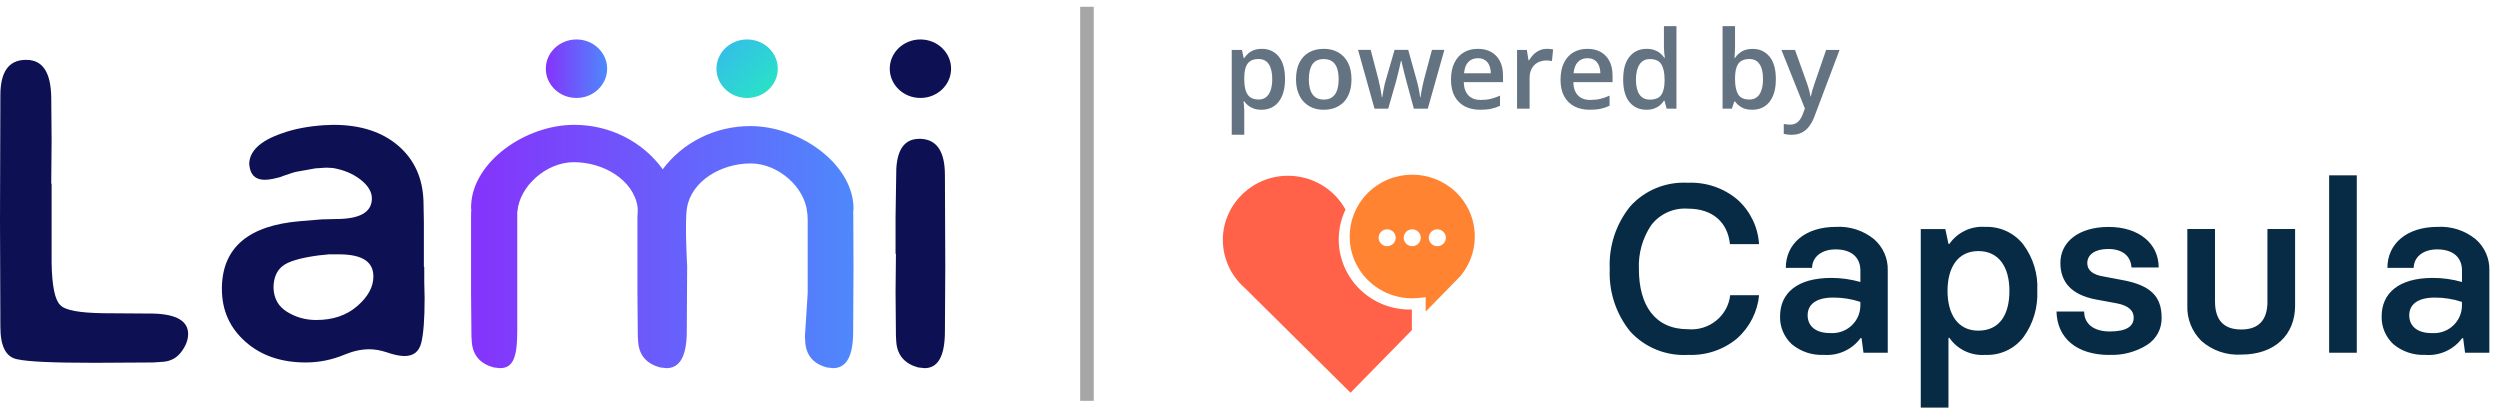 <svg width="184" height="30" viewBox="0 0 184 30" fill="none" xmlns="http://www.w3.org/2000/svg">
<path d="M0.028 24.051L0 16.12L0.028 7.008C0.028 5.301 0.633 4.435 1.844 4.408H1.954C3.138 4.408 3.744 5.328 3.771 7.166L3.799 10.343L3.771 13.521H3.799V19.351C3.826 21.057 4.046 22.081 4.432 22.449C4.79 22.843 5.863 23.027 7.598 23.053L11.313 23.079C12.993 23.132 13.846 23.631 13.846 24.576C13.846 25.023 13.681 25.443 13.351 25.889C13.02 26.335 12.58 26.572 12.057 26.624L11.259 26.677L6.992 26.703C3.991 26.703 2.064 26.624 1.266 26.441C0.44 26.283 0.028 25.495 0.028 24.051Z" fill="#0D1053"/>
<path d="M16.332 21.267V21.083C16.415 18.195 18.314 16.593 22.086 16.278L23.682 16.146L24.728 16.12C26.49 16.12 27.371 15.621 27.371 14.597C27.371 14.124 27.095 13.652 26.517 13.205C25.939 12.759 25.251 12.496 24.508 12.365L24.012 12.339L23.214 12.391L21.893 12.628C21.7 12.654 21.398 12.759 21.012 12.89L20.572 13.048L20.131 13.153C19.911 13.205 19.691 13.232 19.498 13.232C18.892 13.232 18.535 12.969 18.397 12.418L18.342 12.102C18.342 11.131 19.14 10.369 20.736 9.818C21.673 9.476 22.719 9.293 23.847 9.214L24.536 9.188C26.545 9.188 28.142 9.713 29.325 10.737C30.509 11.761 31.114 13.127 31.169 14.807L31.197 16.33V19.639H31.225V20.795L31.252 21.924C31.252 23.473 31.17 24.576 31.005 25.233C30.839 25.889 30.427 26.204 29.766 26.204C29.408 26.204 28.94 26.099 28.417 25.915C28.004 25.784 27.591 25.705 27.178 25.705C26.6 25.705 25.994 25.837 25.361 26.099C24.425 26.493 23.462 26.677 22.498 26.677C20.709 26.677 19.223 26.178 18.067 25.154C16.911 24.13 16.332 22.843 16.332 21.267ZM27.481 20.348C27.481 19.271 26.683 18.746 25.059 18.72H24.205L23.434 18.799C22.085 18.982 21.205 19.245 20.792 19.586C20.351 19.928 20.131 20.479 20.131 21.188C20.159 21.976 20.489 22.554 21.122 22.948C21.755 23.342 22.471 23.552 23.269 23.552C24.508 23.552 25.526 23.21 26.325 22.501C27.095 21.819 27.481 21.11 27.481 20.348Z" fill="#0D1053"/>
<path d="M54.988 7.21C56.234 7.21 57.245 6.246 57.245 5.057C57.245 3.868 56.234 2.904 54.988 2.904C53.742 2.904 52.731 3.868 52.731 5.057C52.731 6.246 53.742 7.21 54.988 7.21Z" fill="url(#paint0_linear_25218_538)"/>
<path d="M42.429 7.21C43.675 7.21 44.686 6.246 44.686 5.057C44.686 3.868 43.675 2.904 42.429 2.904C41.183 2.904 40.172 3.868 40.172 5.057C40.172 6.246 41.183 7.21 42.429 7.21Z" fill="url(#paint1_linear_25218_538)"/>
<path d="M67.577 27.043C66.606 26.778 66.051 26.17 65.968 25.191L65.941 24.741L65.913 21.487L65.941 18.683H65.913V15.985L65.968 12.414C66.051 10.959 66.606 10.218 67.66 10.218H67.771C68.963 10.271 69.546 11.17 69.546 12.89L69.573 19.583L69.546 24.371C69.546 26.196 69.046 27.096 68.048 27.096L67.577 27.043Z" fill="#0D1053"/>
<path d="M62.802 15.707L62.818 19.696L62.792 24.413C62.792 26.21 62.299 27.096 61.316 27.096L60.853 27.043C59.897 26.783 59.35 26.184 59.269 25.219L59.241 24.777L59.446 21.573V16.153L59.425 15.733C59.418 15.698 59.411 15.663 59.404 15.625C59.245 13.803 57.294 12.028 55.252 12.028C53.045 12.028 50.866 13.347 50.557 15.325C50.392 16.378 50.575 19.583 50.575 19.583L50.547 24.371C50.547 26.197 50.047 27.096 49.05 27.096L48.577 27.042C47.608 26.778 47.052 26.17 46.97 25.19L46.943 24.741L46.915 21.487V15.984C46.915 15.984 46.955 15.413 46.926 15.226C46.625 13.251 44.435 11.937 42.235 11.937C40.191 11.937 38.244 13.712 38.086 15.536C38.081 15.56 38.077 15.583 38.07 15.607V24.371C38.07 26.197 37.805 27.096 36.805 27.096L36.335 27.043C35.363 26.778 34.809 26.17 34.726 25.19L34.698 24.742L34.67 21.487V15.984L34.677 15.545H34.693C34.665 15.361 34.668 15.197 34.675 15.082C34.823 11.88 38.693 9.188 42.264 9.188C44.933 9.188 47.301 10.455 48.729 12.392L48.771 12.468C50.201 10.537 52.562 9.279 55.227 9.279C58.797 9.279 62.665 11.971 62.816 15.172C62.821 15.292 62.823 15.472 62.793 15.667C62.791 15.676 62.791 15.685 62.788 15.694L62.802 15.707Z" fill="url(#paint2_linear_25218_538)"/>
<path d="M67.743 7.21C68.99 7.21 70 6.246 70 5.057C70 3.868 68.99 2.904 67.743 2.904C66.497 2.904 65.486 3.868 65.486 5.057C65.486 6.246 66.497 7.21 67.743 7.21Z" fill="#0D1053"/>
<path d="M80 0.5V29.5" stroke="#A6A6A6"/>
<path d="M92.875 3.594C93.388 3.594 93.799 3.781 94.109 4.156C94.422 4.531 94.578 5.089 94.578 5.828C94.578 6.318 94.505 6.73 94.359 7.066C94.216 7.4 94.014 7.652 93.754 7.824C93.496 7.993 93.195 8.078 92.852 8.078C92.633 8.078 92.443 8.049 92.281 7.992C92.12 7.935 91.982 7.861 91.867 7.77C91.753 7.676 91.656 7.574 91.578 7.465H91.523C91.537 7.569 91.548 7.685 91.559 7.812C91.572 7.938 91.578 8.052 91.578 8.156V9.918H90.656V3.676H91.406L91.535 4.273H91.578C91.659 4.151 91.757 4.038 91.871 3.934C91.988 3.829 92.129 3.747 92.293 3.688C92.46 3.625 92.654 3.594 92.875 3.594ZM92.629 4.344C92.376 4.344 92.173 4.395 92.019 4.496C91.868 4.595 91.758 4.745 91.688 4.945C91.62 5.146 91.583 5.397 91.578 5.699V5.828C91.578 6.148 91.611 6.421 91.676 6.645C91.743 6.866 91.854 7.035 92.008 7.152C92.164 7.267 92.375 7.324 92.641 7.324C92.865 7.324 93.049 7.263 93.195 7.141C93.344 7.018 93.454 6.844 93.527 6.617C93.6 6.391 93.637 6.124 93.637 5.816C93.637 5.35 93.553 4.988 93.387 4.73C93.223 4.473 92.97 4.344 92.629 4.344ZM99.469 5.828C99.469 6.188 99.422 6.507 99.328 6.785C99.234 7.064 99.098 7.299 98.918 7.492C98.738 7.682 98.522 7.828 98.269 7.93C98.017 8.029 97.732 8.078 97.414 8.078C97.117 8.078 96.845 8.029 96.598 7.93C96.35 7.828 96.135 7.682 95.953 7.492C95.773 7.299 95.634 7.064 95.535 6.785C95.436 6.507 95.387 6.188 95.387 5.828C95.387 5.352 95.469 4.948 95.633 4.617C95.799 4.284 96.037 4.03 96.344 3.855C96.651 3.681 97.017 3.594 97.441 3.594C97.84 3.594 98.191 3.681 98.496 3.855C98.801 4.03 99.039 4.284 99.211 4.617C99.383 4.951 99.469 5.354 99.469 5.828ZM96.332 5.828C96.332 6.143 96.37 6.413 96.445 6.637C96.523 6.861 96.643 7.033 96.805 7.152C96.966 7.27 97.174 7.328 97.43 7.328C97.685 7.328 97.893 7.27 98.055 7.152C98.216 7.033 98.335 6.861 98.41 6.637C98.486 6.413 98.523 6.143 98.523 5.828C98.523 5.513 98.486 5.246 98.41 5.027C98.335 4.806 98.216 4.638 98.055 4.523C97.893 4.406 97.684 4.348 97.426 4.348C97.046 4.348 96.768 4.475 96.594 4.73C96.419 4.986 96.332 5.352 96.332 5.828ZM104.059 7.996L103.512 5.984C103.486 5.885 103.454 5.766 103.418 5.625C103.382 5.484 103.345 5.34 103.309 5.191C103.272 5.04 103.238 4.901 103.207 4.773C103.178 4.646 103.156 4.547 103.141 4.477H103.109C103.096 4.547 103.076 4.646 103.047 4.773C103.018 4.901 102.986 5.04 102.949 5.191C102.913 5.342 102.876 5.49 102.84 5.633C102.806 5.776 102.775 5.898 102.746 6L102.172 7.996H101.164L99.953 3.672H100.883L101.445 5.82C101.482 5.966 101.517 6.124 101.551 6.293C101.587 6.462 101.618 6.624 101.645 6.777C101.671 6.931 101.69 7.057 101.703 7.156H101.734C101.745 7.086 101.759 6.997 101.777 6.891C101.796 6.781 101.816 6.668 101.84 6.551C101.863 6.431 101.887 6.319 101.91 6.215C101.934 6.108 101.956 6.022 101.977 5.957L102.641 3.672H103.645L104.281 5.957C104.31 6.056 104.341 6.181 104.375 6.332C104.409 6.48 104.439 6.63 104.465 6.781C104.493 6.93 104.512 7.053 104.52 7.152H104.551C104.561 7.064 104.579 6.944 104.605 6.793C104.634 6.639 104.667 6.477 104.703 6.305C104.74 6.13 104.777 5.969 104.816 5.82L105.391 3.672H106.305L105.086 7.996H104.059ZM108.77 3.594C109.155 3.594 109.486 3.673 109.762 3.832C110.038 3.991 110.25 4.216 110.398 4.508C110.547 4.799 110.621 5.148 110.621 5.555V6.047H107.734C107.745 6.466 107.857 6.789 108.07 7.016C108.286 7.242 108.589 7.355 108.977 7.355C109.253 7.355 109.5 7.329 109.719 7.277C109.94 7.223 110.168 7.143 110.402 7.039V7.785C110.186 7.887 109.966 7.961 109.742 8.008C109.518 8.055 109.25 8.078 108.938 8.078C108.513 8.078 108.139 7.996 107.816 7.832C107.496 7.665 107.245 7.418 107.062 7.09C106.883 6.762 106.793 6.354 106.793 5.867C106.793 5.383 106.875 4.971 107.039 4.633C107.203 4.294 107.434 4.036 107.73 3.859C108.027 3.682 108.374 3.594 108.77 3.594ZM108.77 4.285C108.48 4.285 108.246 4.379 108.066 4.566C107.889 4.754 107.785 5.029 107.754 5.391H109.723C109.72 5.174 109.684 4.983 109.613 4.816C109.546 4.65 109.441 4.52 109.301 4.426C109.163 4.332 108.986 4.285 108.77 4.285ZM113.848 3.594C113.921 3.594 114 3.598 114.086 3.605C114.172 3.613 114.246 3.624 114.309 3.637L114.223 4.496C114.168 4.48 114.1 4.469 114.02 4.461C113.941 4.453 113.871 4.449 113.809 4.449C113.645 4.449 113.488 4.477 113.34 4.531C113.191 4.583 113.06 4.664 112.945 4.773C112.831 4.88 112.741 5.014 112.676 5.176C112.611 5.337 112.578 5.525 112.578 5.738V8H111.656V3.676H112.375L112.5 4.438H112.543C112.629 4.284 112.736 4.143 112.863 4.016C112.991 3.888 113.137 3.786 113.301 3.711C113.467 3.633 113.65 3.594 113.848 3.594ZM116.832 3.594C117.217 3.594 117.548 3.673 117.824 3.832C118.1 3.991 118.312 4.216 118.461 4.508C118.609 4.799 118.684 5.148 118.684 5.555V6.047H115.797C115.807 6.466 115.919 6.789 116.133 7.016C116.349 7.242 116.651 7.355 117.039 7.355C117.315 7.355 117.562 7.329 117.781 7.277C118.003 7.223 118.23 7.143 118.465 7.039V7.785C118.249 7.887 118.029 7.961 117.805 8.008C117.581 8.055 117.312 8.078 117 8.078C116.576 8.078 116.202 7.996 115.879 7.832C115.559 7.665 115.307 7.418 115.125 7.09C114.945 6.762 114.855 6.354 114.855 5.867C114.855 5.383 114.938 4.971 115.102 4.633C115.266 4.294 115.496 4.036 115.793 3.859C116.09 3.682 116.436 3.594 116.832 3.594ZM116.832 4.285C116.543 4.285 116.309 4.379 116.129 4.566C115.952 4.754 115.848 5.029 115.816 5.391H117.785C117.783 5.174 117.746 4.983 117.676 4.816C117.608 4.65 117.504 4.52 117.363 4.426C117.225 4.332 117.048 4.285 116.832 4.285ZM121.172 8.078C120.656 8.078 120.242 7.891 119.93 7.516C119.62 7.138 119.465 6.582 119.465 5.848C119.465 5.105 119.622 4.544 119.938 4.164C120.255 3.784 120.673 3.594 121.191 3.594C121.41 3.594 121.602 3.624 121.766 3.684C121.93 3.741 122.07 3.819 122.188 3.918C122.307 4.017 122.409 4.128 122.492 4.25H122.535C122.522 4.169 122.507 4.053 122.488 3.902C122.473 3.749 122.465 3.607 122.465 3.477V1.922H123.387V8H122.668L122.504 7.41H122.465C122.387 7.535 122.288 7.648 122.168 7.75C122.051 7.849 121.91 7.928 121.746 7.988C121.585 8.048 121.393 8.078 121.172 8.078ZM121.43 7.332C121.823 7.332 122.1 7.219 122.262 6.992C122.423 6.766 122.507 6.426 122.512 5.973V5.852C122.512 5.367 122.434 4.996 122.277 4.738C122.121 4.478 121.836 4.348 121.422 4.348C121.091 4.348 120.839 4.482 120.664 4.75C120.492 5.016 120.406 5.387 120.406 5.863C120.406 6.34 120.492 6.704 120.664 6.957C120.839 7.207 121.094 7.332 121.43 7.332ZM127.699 1.922V3.387C127.699 3.556 127.694 3.723 127.684 3.887C127.676 4.048 127.668 4.174 127.66 4.266H127.699C127.816 4.078 127.979 3.921 128.188 3.793C128.398 3.663 128.668 3.598 128.996 3.598C129.509 3.598 129.922 3.786 130.234 4.164C130.547 4.539 130.703 5.095 130.703 5.832C130.703 6.322 130.632 6.733 130.488 7.066C130.345 7.4 130.143 7.652 129.883 7.824C129.625 7.993 129.322 8.078 128.973 8.078C128.645 8.078 128.379 8.018 128.176 7.898C127.975 7.776 127.818 7.634 127.703 7.473H127.637L127.469 8H126.781V1.922H127.699ZM128.754 4.344C128.493 4.344 128.286 4.396 128.133 4.5C127.982 4.604 127.872 4.76 127.805 4.969C127.737 5.174 127.702 5.436 127.699 5.754V5.836C127.699 6.318 127.775 6.686 127.926 6.941C128.079 7.197 128.358 7.324 128.762 7.324C129.082 7.324 129.328 7.195 129.5 6.938C129.672 6.677 129.758 6.305 129.758 5.82C129.758 5.331 129.672 4.962 129.5 4.715C129.331 4.467 129.082 4.344 128.754 4.344ZM131.113 3.676H132.113L133 6.145C133.039 6.257 133.074 6.367 133.105 6.477C133.139 6.583 133.168 6.689 133.191 6.793C133.217 6.897 133.238 7.001 133.254 7.105H133.277C133.303 6.97 133.34 6.819 133.387 6.652C133.436 6.483 133.491 6.314 133.551 6.145L134.402 3.676H135.391L133.535 8.594C133.428 8.875 133.297 9.115 133.141 9.312C132.987 9.513 132.805 9.664 132.594 9.766C132.383 9.87 132.142 9.922 131.871 9.922C131.741 9.922 131.628 9.914 131.531 9.898C131.435 9.885 131.353 9.871 131.285 9.855V9.121C131.34 9.134 131.409 9.146 131.492 9.156C131.576 9.167 131.661 9.172 131.75 9.172C131.914 9.172 132.056 9.139 132.176 9.074C132.296 9.009 132.397 8.917 132.48 8.797C132.564 8.68 132.633 8.546 132.688 8.395L132.84 7.988L131.113 3.676Z" fill="#637381"/>
<g clip-path="url(#clip0_25218_538)">
<path d="M124.234 26.118C125.555 26.18 126.852 25.746 127.862 24.901C128.778 24.076 129.353 22.946 129.469 21.726H127.342C127.168 23.255 125.787 24.368 124.232 24.23C121.8 24.23 120.623 22.466 120.623 19.802C120.57 18.666 120.884 17.543 121.516 16.591C122.147 15.747 123.172 15.28 124.232 15.357C126.091 15.357 127.162 16.398 127.323 17.967H129.465C129.389 16.718 128.826 15.548 127.892 14.704C126.878 13.839 125.568 13.392 124.229 13.451C122.614 13.358 121.047 14.002 119.976 15.197C118.928 16.502 118.396 18.139 118.477 19.802C118.399 21.461 118.932 23.091 119.978 24.391C121.056 25.576 122.621 26.211 124.23 26.12L124.234 26.118ZM134.222 26.118C135.283 26.202 136.313 25.733 136.938 24.883H137.009L137.152 25.959H138.938V19.89C138.964 19.013 138.589 18.172 137.92 17.596C137.139 16.961 136.142 16.641 135.133 16.697C132.846 16.697 131.435 17.949 131.435 19.713H133.368C133.386 18.936 134.03 18.355 135.102 18.355C136.318 18.355 136.925 18.99 136.925 19.908V20.754C136.229 20.556 135.508 20.454 134.783 20.454C132.265 20.454 131.013 21.582 131.013 23.277C130.989 24.048 131.299 24.79 131.864 25.323C132.52 25.876 133.365 26.161 134.225 26.118H134.222ZM134.686 24.513C133.613 24.513 133.042 23.983 133.042 23.207C133.042 22.379 133.703 21.901 134.919 21.901C135.599 21.897 136.276 22.005 136.922 22.219V22.52C136.9 23.645 135.958 24.54 134.818 24.518C134.774 24.518 134.731 24.515 134.687 24.511L134.686 24.513ZM143.407 30V24.867H143.477C144.064 25.717 145.065 26.195 146.103 26.12C147.205 26.172 148.261 25.683 148.926 24.814C149.644 23.824 150 22.624 149.944 21.409C150.013 20.183 149.645 18.974 148.908 17.986C148.237 17.135 147.194 16.655 146.103 16.698C145.065 16.625 144.064 17.101 143.477 17.951H143.407L143.175 16.858H141.368V30H143.405H143.407ZM145.606 24.336C144.088 24.336 143.338 23.119 143.338 21.407C143.338 19.695 144.09 18.479 145.606 18.479C147.123 18.479 147.893 19.661 147.893 21.407C147.893 23.153 147.177 24.334 145.605 24.334L145.606 24.336ZM155.272 26.12C156.236 26.155 157.189 25.903 158.006 25.397C158.707 24.959 159.122 24.187 159.095 23.368C159.095 21.745 158.183 21.023 156.415 20.652L154.84 20.353C154.036 20.23 153.624 19.895 153.624 19.366C153.624 18.713 154.231 18.325 155.161 18.325C156.216 18.325 156.823 18.838 156.877 19.683H158.879C158.879 17.919 157.415 16.702 155.199 16.702C152.983 16.702 151.644 17.813 151.644 19.348C151.644 20.794 152.501 21.693 154.199 22.03L155.824 22.33C156.629 22.49 157.04 22.844 157.04 23.372C157.04 24.057 156.451 24.395 155.272 24.395C154.092 24.395 153.394 23.83 153.394 22.931H151.358C151.41 24.889 152.84 26.125 155.27 26.125L155.272 26.12ZM166.885 22.185C166.885 23.561 166.241 24.25 164.955 24.25C163.668 24.25 163.025 23.561 163.025 22.185V16.856H160.987V22.5C160.954 23.468 161.329 24.407 162.023 25.093C162.826 25.801 163.88 26.163 164.953 26.098C167.454 26.098 168.919 24.617 168.919 22.498V16.856H166.883V22.184L166.885 22.185ZM173.46 25.96V12.905H171.424V25.96H173.46ZM178.499 26.12C179.561 26.204 180.591 25.735 181.216 24.885H181.286L181.429 25.96H183.216V19.89C183.241 19.013 182.866 18.172 182.198 17.596C181.417 16.961 180.42 16.641 179.411 16.697C177.124 16.697 175.713 17.949 175.713 19.713H177.646C177.664 18.936 178.307 18.355 179.38 18.355C180.596 18.355 181.203 18.99 181.203 19.908V20.754C180.507 20.556 179.786 20.454 179.061 20.454C176.543 20.454 175.29 21.582 175.29 23.277C175.267 24.048 175.577 24.79 176.142 25.323C176.796 25.876 177.641 26.161 178.501 26.118L178.499 26.12ZM178.963 24.515C177.891 24.515 177.32 23.985 177.32 23.209C177.32 22.38 177.981 21.903 179.197 21.903C179.877 21.899 180.554 22.006 181.199 22.221V22.522C181.178 23.647 180.235 24.542 179.096 24.52C179.052 24.52 179.009 24.517 178.965 24.513L178.963 24.515Z" fill="#072B45"/>
<path d="M103.912 22.783V24.298L99.399 28.903L91.613 21.192C90.6 20.303 90.014 19.033 90 17.693V17.548C90.073 14.931 92.281 12.866 94.932 12.938C96.65 12.984 98.212 13.932 99.027 15.424C98.832 15.832 98.694 16.264 98.614 16.707C98.103 19.514 99.993 22.198 102.834 22.702C103.188 22.765 103.548 22.792 103.909 22.781H103.911L103.912 22.783Z" fill="#FF6249"/>
<path d="M107.725 14.807C106.272 12.745 103.398 12.238 101.31 13.673C99.221 15.11 98.709 17.945 100.162 20.006C101.129 21.379 102.782 22.116 104.465 21.926L104.929 21.874V22.935C106.083 21.763 107.388 20.429 107.497 20.307L107.555 20.235C108.81 18.659 108.879 16.459 107.727 14.807H107.725ZM102.095 18.119C101.749 18.119 101.466 17.842 101.466 17.498C101.466 17.155 101.747 16.877 102.095 16.877C102.443 16.877 102.724 17.155 102.724 17.498C102.724 17.84 102.443 18.119 102.095 18.119ZM103.941 18.119C103.595 18.119 103.313 17.842 103.313 17.498C103.313 17.155 103.594 16.877 103.941 16.877C104.289 16.877 104.57 17.155 104.57 17.498C104.57 17.84 104.289 18.117 103.943 18.119H103.941ZM105.788 18.119C105.442 18.119 105.159 17.842 105.159 17.498C105.159 17.155 105.44 16.877 105.788 16.877C106.136 16.877 106.417 17.155 106.417 17.498C106.417 17.84 106.136 18.117 105.79 18.119H105.788Z" fill="#FF8331"/>
</g>
<defs>
<linearGradient id="paint0_linear_25218_538" x1="52.731" y1="2.904" x2="57.032" y2="7.413" gradientUnits="userSpaceOnUse">
<stop stop-color="#35BAEC"/>
<stop offset="1" stop-color="#28E7C2"/>
</linearGradient>
<linearGradient id="paint1_linear_25218_538" x1="40.172" y1="5.057" x2="44.686" y2="5.057" gradientUnits="userSpaceOnUse">
<stop stop-color="#8533FB"/>
<stop offset="1" stop-color="#4E88FC"/>
</linearGradient>
<linearGradient id="paint2_linear_25218_538" x1="34.67" y1="18.142" x2="62.819" y2="18.142" gradientUnits="userSpaceOnUse">
<stop stop-color="#8533FB"/>
<stop offset="1" stop-color="#4E88FC"/>
</linearGradient>
<clipPath id="clip0_25218_538">
<rect width="93.214" height="17.143" fill="white" transform="translate(90 12.857)"/>
</clipPath>
</defs>
</svg>
